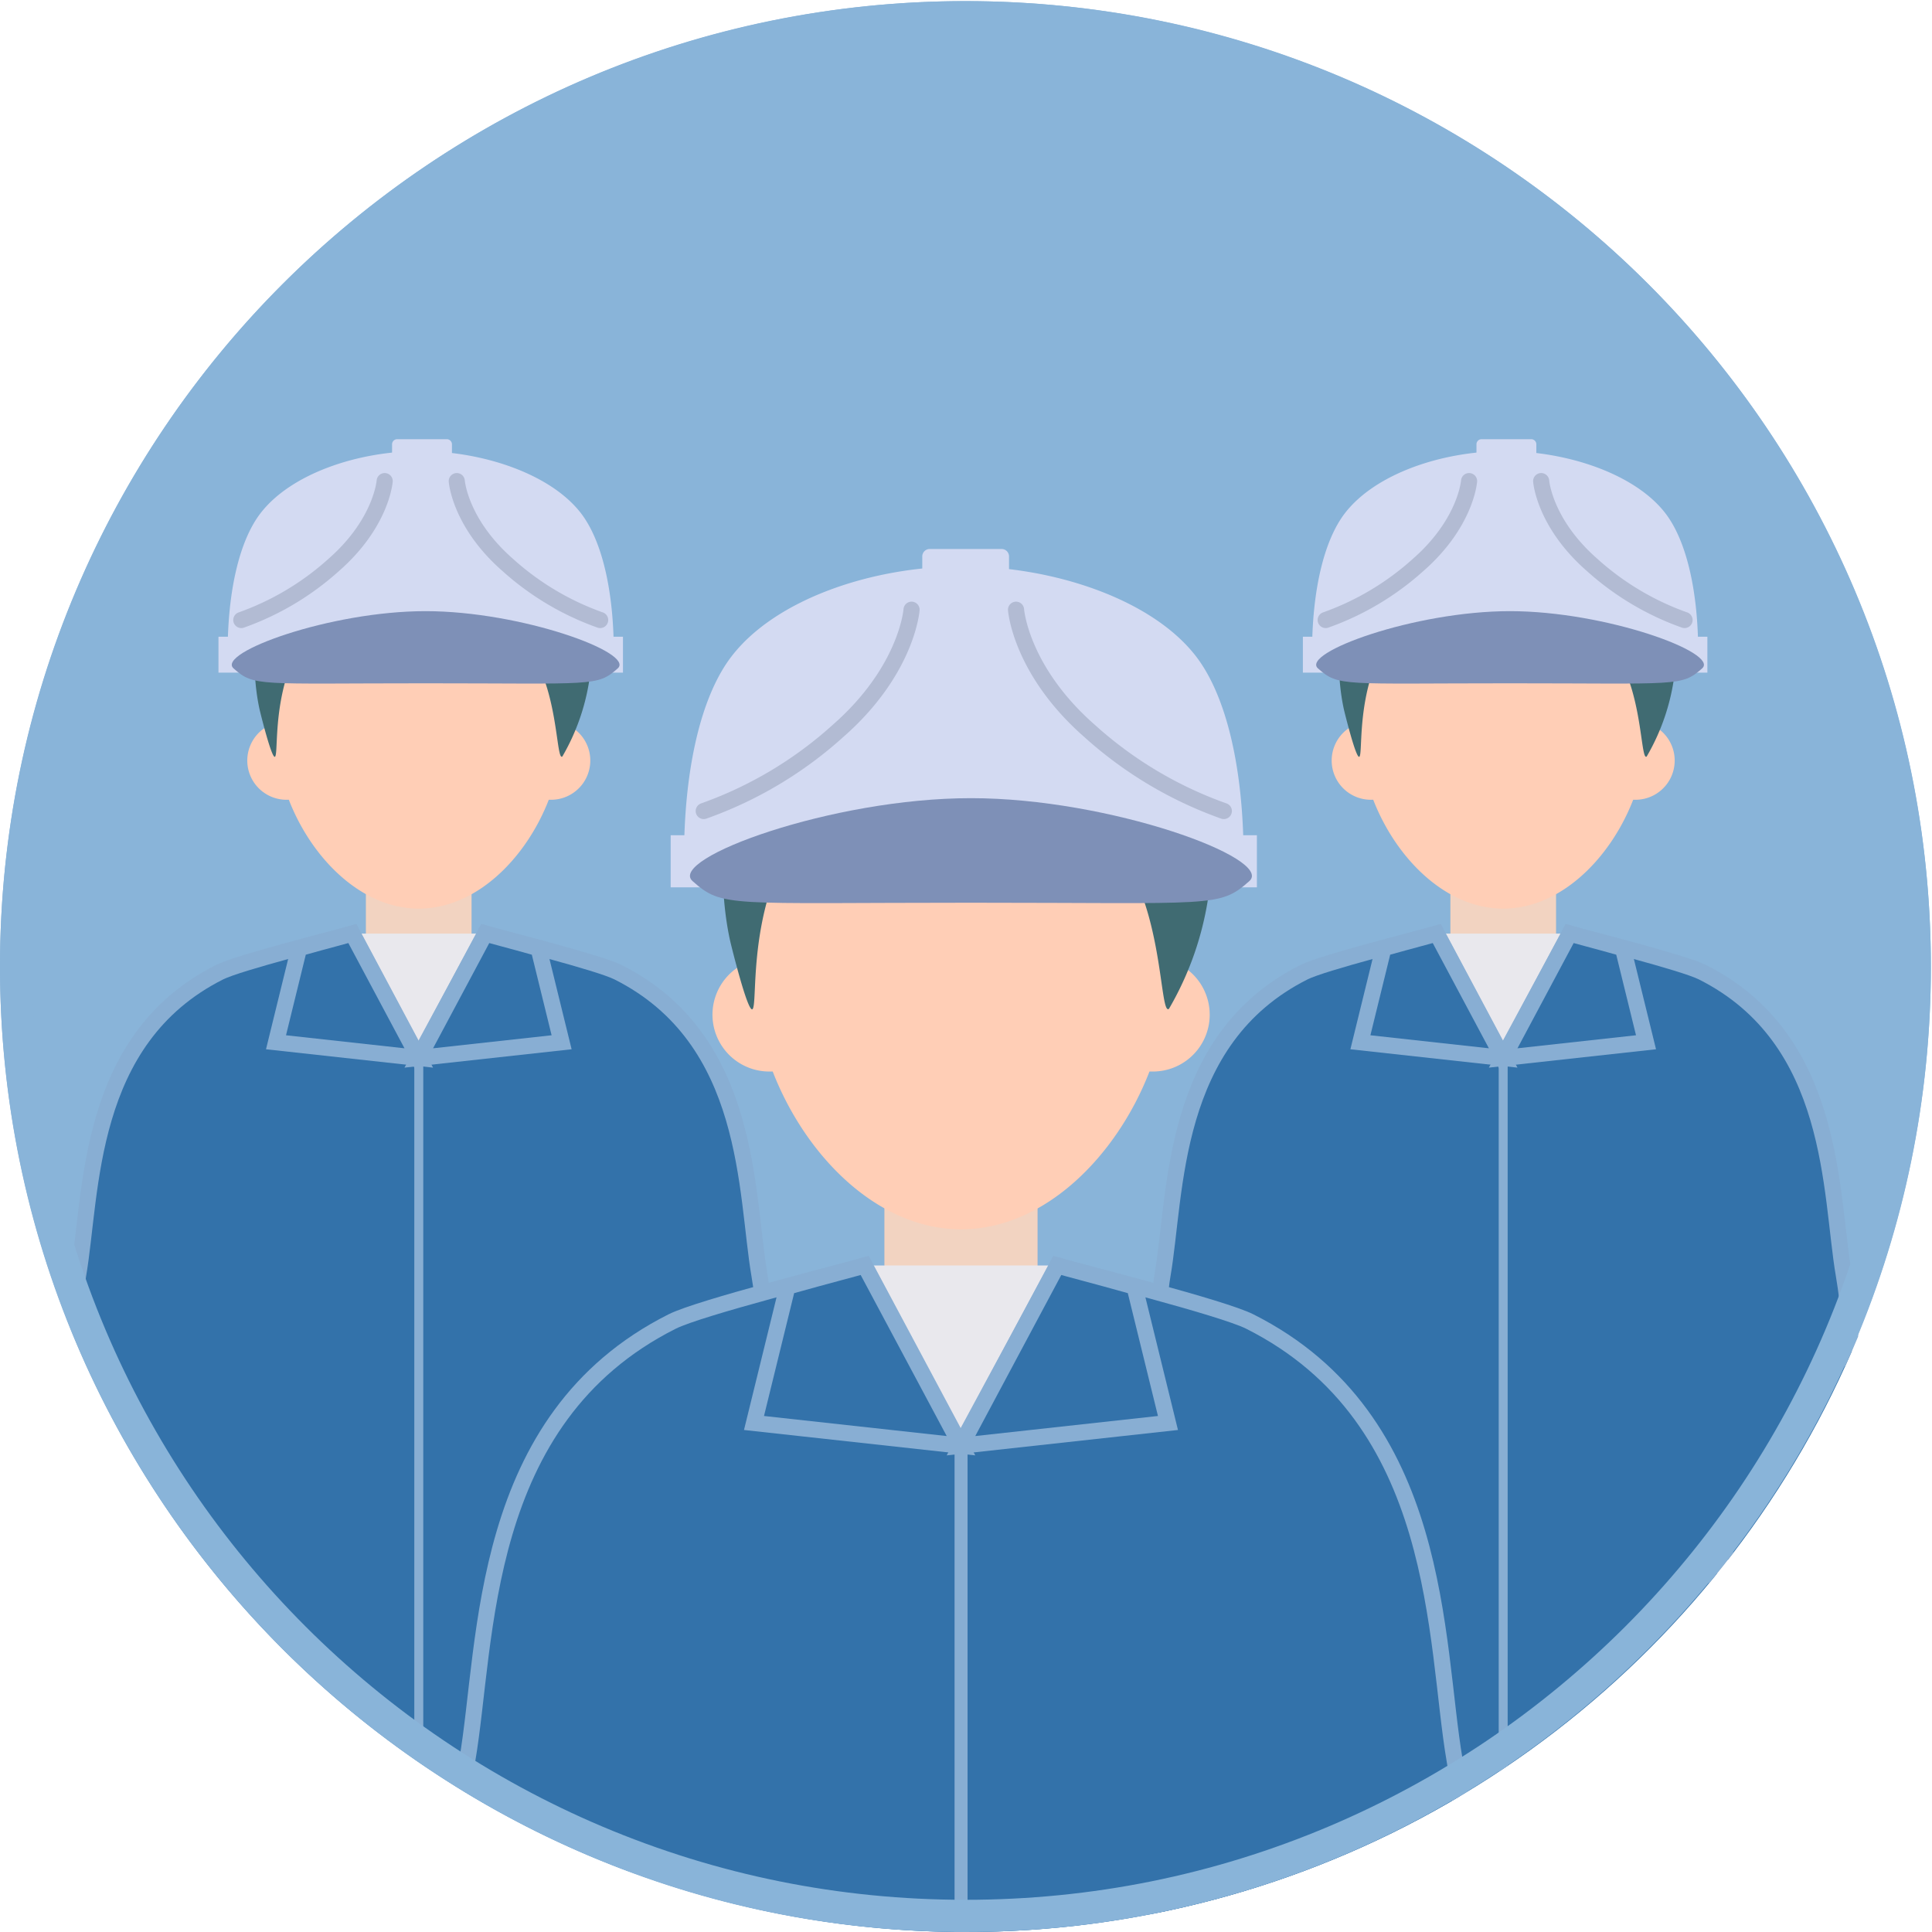 <svg xmlns="http://www.w3.org/2000/svg" xmlns:xlink="http://www.w3.org/1999/xlink" width="120" height="120" viewBox="0 0 120 120"><defs><clipPath id="a"><circle cx="60" cy="60" r="60" transform="translate(0 -0.07)" fill="#fff" stroke="#707070" stroke-width="1"/></clipPath><clipPath id="b"><rect width="111.447" height="122.147" fill="none"/></clipPath></defs><g transform="translate(-270 -4835.93)"><path d="M59.965,0A59.965,59.965,0,1,1,0,59.965,59.965,59.965,0,0,1,59.965,0Z" transform="translate(270 4836)" fill="#89b4d9"/><g transform="translate(270 4836)" clip-path="url(#a)"><g transform="translate(3.965 27.209)"><path d="M41.387,50.5v8.806H34.839V50.5" transform="translate(-16.067 -23.29)" fill="#ffceb6"/><path d="M41.387,50.5v8.806H34.839V50.5" transform="translate(-16.067 -23.29)" fill="#f2d3c1"/><g clip-path="url(#b)"><path d="M40.665,23.461c-.117-4.8-1.446-10.777-8.864-10.777-7.169,0-8.721,5.977-8.862,10.776a2.436,2.436,0,0,0,.655,4.785h.135c1.4,3.61,4.483,6.761,8.073,6.761s6.674-3.151,8.072-6.761h.135a2.436,2.436,0,0,0,.657-4.784" transform="translate(-9.754 -5.849)" fill="#ffceb6"/><path d="M27.569,8.741c4.261-6.045,15.405.965,15.31,8.324A13.457,13.457,0,0,1,41.1,22.682c-.581.464.032-9.262-6.095-8.095-4.162.793-4.943-3.343-6.54-2.478-5.833,3.161-4.9,10.077-5.2,10.572-.185.309-.941-2.793-.941-2.793-.447-1.834-1.388-8.968,4.558-10.752Z" transform="translate(-10.136 -2.974)" fill="#406b72"/><path d="M41.512,56.992H33.231l4.11,7.724Z" transform="translate(-15.325 -26.283)" fill="#e9e8ed"/><path d="M43.435,78.2c-.878-5.133-.466-14.631-8.781-18.81-1.189-.6-7.121-2.081-8.236-2.4l-4.172,7.723-4.11-7.723c-1.115.32-7.048,1.8-8.236,2.4C1.584,63.572,2,73.07,1.118,78.2c-1.34,7.831-.087,49.937-.087,49.937l3.335-1.752,1.134-.866H8.987l.74,7.543h25.1l.74-37.254,3.487.372,1.133,2.725,3.335,1.752s1.252-14.626-.087-22.457" transform="translate(-0.23 -26.283)" fill="#3372aa"/><path d="M43.435,78.2c-.878-5.133-.466-14.631-8.781-18.81-1.189-.6-7.121-2.081-8.236-2.4l-4.172,7.723-4.11-7.723c-1.115.32-7.048,1.8-8.236,2.4C1.584,63.572,2,73.07,1.118,78.2c-1.34,7.831-.087,49.937-.087,49.937l3.335-1.752,1.134-.866H8.987l.74,7.543h25.1l.74-37.254,3.487.372,1.133,2.725,3.335,1.752S44.775,86.034,43.435,78.2Z" transform="translate(-0.23 -26.283)" fill="none" stroke="#88aed3" stroke-miterlimit="10" stroke-width="1"/><path d="M33.321,64.716,29.2,56.992c-.6.172-1.421.376-3.313.906l-1.434,5.843Z" transform="translate(-11.275 -26.283)" fill="#3372aa"/><path d="M33.321,64.716,29.2,56.992c-.6.172-1.421.376-3.313.906l-1.434,5.843Z" transform="translate(-11.275 -26.283)" fill="none" stroke="#88aed3" stroke-miterlimit="10" stroke-width="1"/><path d="M40.915,64.716l4.125-7.724c.6.172,1.421.376,3.313.906l1.434,5.843Z" transform="translate(-18.869 -26.283)" fill="#3372aa"/><path d="M40.915,64.716l4.125-7.724c.6.172,1.421.376,3.313.906l1.434,5.843Z" transform="translate(-18.869 -26.283)" fill="none" stroke="#88aed3" stroke-miterlimit="10" stroke-width="1"/><path d="M40.677,139.715a.278.278,0,0,1-.279-.279V71.088a.279.279,0,1,1,.557,0v68.349a.278.278,0,0,1-.279.279" transform="translate(-18.63 -32.655)" fill="#88aed3"/><path d="M30.85,13.278a110.024,110.024,0,0,1,12.018.6c0-3.754-.71-6.915-2.039-8.643-1.882-2.445-6.1-3.858-9.992-3.858S22.8,2.793,20.923,5.238c-1.329,1.727-2.039,4.889-2.039,8.643a108.39,108.39,0,0,1,11.966-.6" transform="translate(-8.709 -0.636)" fill="#d3daf2"/><rect width="25.124" height="2.231" transform="translate(9.605 12.27)" fill="#d3daf2"/><path d="M31.4,19.822c5.943,0,13.017,2.592,11.931,3.555-1.295,1.148-1.49.926-11.931.926s-10.637.222-11.931-.926c-1.086-.963,5.988-3.558,11.931-3.555" transform="translate(-8.927 -9.141)" fill="#7e90b7"/><path d="M41.236,2.974H38.153a.318.318,0,0,1-.318-.318V.317A.318.318,0,0,1,38.153,0h3.083a.318.318,0,0,1,.318.317V2.656a.318.318,0,0,1-.318.318" transform="translate(-17.448)" fill="#d3daf2"/><path d="M45.294,4.83s.189,2.6,3.163,5.205A17.108,17.108,0,0,0,54.2,13.458" transform="translate(-20.888 -2.227)" fill="none" stroke="#b2bbd3" stroke-linecap="round" stroke-miterlimit="10" stroke-width="1"/><path d="M29.36,4.83s-.189,2.6-3.163,5.205a17.108,17.108,0,0,1-5.743,3.423" transform="translate(-9.432 -2.227)" fill="none" stroke="#b2bbd3" stroke-linecap="round" stroke-miterlimit="10" stroke-width="1"/><path d="M166.387,50.5v8.806h-6.548V50.5" transform="translate(-73.713 -23.29)" fill="#ffceb6"/><path d="M166.387,50.5v8.806h-6.548V50.5" transform="translate(-73.713 -23.29)" fill="#f2d3c1"/><path d="M165.665,23.461c-.117-4.8-1.446-10.777-8.864-10.777-7.169,0-8.721,5.977-8.862,10.776a2.436,2.436,0,0,0,.655,4.785h.135c1.4,3.61,4.483,6.761,8.073,6.761s6.674-3.151,8.072-6.761h.135a2.436,2.436,0,0,0,.657-4.784" transform="translate(-67.4 -5.849)" fill="#ffceb6"/><path d="M152.569,8.741c4.261-6.045,15.405.965,15.31,8.324a13.455,13.455,0,0,1-1.784,5.618c-.58.464.032-9.262-6.094-8.095-4.162.793-4.943-3.343-6.54-2.478-5.833,3.161-4.9,10.077-5.2,10.572-.186.309-.942-2.793-.942-2.793-.446-1.834-1.387-8.968,4.559-10.752Z" transform="translate(-67.781 -2.974)" fill="#406b72"/><path d="M166.512,56.992h-8.281l4.11,7.724Z" transform="translate(-72.971 -26.283)" fill="#e9e8ed"/><path d="M168.435,78.2c-.878-5.133-.466-14.631-8.781-18.81-1.189-.6-7.121-2.081-8.236-2.4l-4.172,7.723-4.11-7.723c-1.115.32-7.048,1.8-8.236,2.4-8.316,4.179-7.9,13.676-8.782,18.81-1.34,7.831-.087,49.937-.087,49.937l3.335-1.752,1.134-.866h3.487l.74,7.543h25.1l.74-37.254,3.487.372,1.133,2.725,3.335,1.752s1.252-14.626-.087-22.457" transform="translate(-57.876 -26.283)" fill="#3372aa"/><path d="M168.435,78.2c-.878-5.133-.466-14.631-8.781-18.81-1.189-.6-7.121-2.081-8.236-2.4l-4.172,7.723-4.11-7.723c-1.115.32-7.048,1.8-8.236,2.4-8.316,4.179-7.9,13.676-8.782,18.81-1.34,7.831-.087,49.937-.087,49.937l3.335-1.752,1.134-.866h3.487l.74,7.543h25.1l.74-37.254,3.487.372,1.133,2.725,3.335,1.752S169.775,86.034,168.435,78.2Z" transform="translate(-57.876 -26.283)" fill="none" stroke="#88aed3" stroke-miterlimit="10" stroke-width="1"/><path d="M158.321,64.716,154.2,56.992c-.6.172-1.421.376-3.313.906l-1.434,5.843Z" transform="translate(-68.921 -26.283)" fill="#3372aa"/><path d="M158.321,64.716,154.2,56.992c-.6.172-1.421.376-3.313.906l-1.434,5.843Z" transform="translate(-68.921 -26.283)" fill="none" stroke="#88aed3" stroke-miterlimit="10" stroke-width="1"/><path d="M165.915,64.716l4.125-7.724c.6.172,1.421.376,3.313.906l1.434,5.843Z" transform="translate(-76.515 -26.283)" fill="#3372aa"/><path d="M165.915,64.716l4.125-7.724c.6.172,1.421.376,3.313.906l1.434,5.843Z" transform="translate(-76.515 -26.283)" fill="none" stroke="#88aed3" stroke-miterlimit="10" stroke-width="1"/><path d="M165.677,139.715a.278.278,0,0,1-.279-.279V71.088a.279.279,0,1,1,.557,0v68.349a.278.278,0,0,1-.279.279" transform="translate(-76.276 -32.655)" fill="#88aed3"/><path d="M155.85,13.278a110.024,110.024,0,0,1,12.018.6c0-3.754-.71-6.915-2.039-8.643-1.882-2.445-6.1-3.858-9.992-3.858s-8.032,1.413-9.913,3.858c-1.329,1.727-2.039,4.889-2.039,8.643a108.391,108.391,0,0,1,11.966-.6" transform="translate(-66.355 -0.636)" fill="#d3daf2"/><rect width="25.124" height="2.231" transform="translate(76.959 12.27)" fill="#d3daf2"/><path d="M156.4,19.822c5.943,0,13.017,2.592,11.931,3.555-1.295,1.148-1.49.926-11.931.926s-10.637.222-11.931-.926c-1.086-.963,5.988-3.558,11.931-3.555" transform="translate(-66.573 -9.141)" fill="#7e90b7"/><path d="M166.236,2.974h-3.083a.318.318,0,0,1-.318-.318V.317A.318.318,0,0,1,163.153,0h3.083a.318.318,0,0,1,.318.317V2.656a.318.318,0,0,1-.318.318" transform="translate(-75.094)" fill="#d3daf2"/><path d="M170.294,4.83s.189,2.6,3.163,5.205a17.108,17.108,0,0,0,5.743,3.423" transform="translate(-78.534 -2.227)" fill="none" stroke="#b2bbd3" stroke-linecap="round" stroke-miterlimit="10" stroke-width="1"/><path d="M154.36,4.83s-.189,2.6-3.163,5.205a17.108,17.108,0,0,1-5.743,3.423" transform="translate(-67.078 -2.227)" fill="none" stroke="#b2bbd3" stroke-linecap="round" stroke-miterlimit="10" stroke-width="1"/><path d="M104.1,85.845V98.606H94.609V85.845" transform="translate(-43.631 -39.589)" fill="#ffceb6"/><path d="M104.1,85.845V98.606H94.609V85.845" transform="translate(-43.631 -39.589)" fill="#f2d3c1"/><path d="M103.053,46.655c-.17-6.955-2.1-15.618-12.847-15.618-10.388,0-12.638,8.662-12.843,15.617a3.531,3.531,0,0,0,.949,6.935h.2c2.027,5.232,6.5,9.8,11.7,9.8s9.673-4.565,11.7-9.8h.2a3.531,3.531,0,0,0,.953-6.934" transform="translate(-34.482 -14.313)" fill="#ffceb6"/><path d="M84.073,25.323c6.175-8.76,22.327,1.4,22.188,12.063a19.5,19.5,0,0,1-2.585,8.141c-.841.674.047-13.422-8.832-11.73-6.032,1.149-7.164-4.845-9.478-3.59-8.454,4.581-7.109,14.6-7.54,15.321-.269.448-1.364-4.047-1.364-4.047-.646-2.657-2.01-13,6.606-15.582Z" transform="translate(-35.035 -10.146)" fill="#406b72"/><path d="M104.28,95.25h-12l5.956,11.193Z" transform="translate(-42.556 -43.926)" fill="#e9e8ed"/><path d="M107.067,125.988c-1.273-7.44-.675-21.2-12.726-27.259-1.723-.865-10.32-3.016-11.936-3.479l-6.045,11.193L70.4,95.25c-1.617.463-10.214,2.614-11.936,3.479-12.051,6.055-11.454,19.819-12.726,27.259-1.941,11.348-.127,32.545-.127,32.545l4.833-2.538,1.642-1.255h5.054l1.073,10.93H94.591l1.073-14.163,5.053.539,1.642,3.949,4.834,2.538s1.815-21.2-.127-32.545" transform="translate(-20.681 -43.926)" fill="#3372aa"/><path d="M107.067,125.988c-1.273-7.44-.675-21.2-12.726-27.259-1.723-.865-10.32-3.016-11.936-3.479l-6.045,11.193L70.4,95.25c-1.617.463-10.214,2.614-11.936,3.479-12.051,6.055-11.454,19.819-12.726,27.259-1.941,11.348-.127,32.545-.127,32.545l4.833-2.538,1.642-1.255h5.054l1.073,10.93H94.591l1.073-14.163,5.053.539,1.642,3.949,4.834,2.538S109.008,137.337,107.067,125.988Z" transform="translate(-20.681 -43.926)" fill="none" stroke="#88aed3" stroke-miterlimit="10" stroke-width="1"/><path d="M92.41,106.443,86.431,95.25c-.867.249-2.059.545-4.8,1.313l-2.078,8.468Z" transform="translate(-36.686 -43.926)" fill="#3372aa"/><path d="M92.41,106.443,86.431,95.25c-.867.249-2.059.545-4.8,1.313l-2.078,8.468Z" transform="translate(-36.686 -43.926)" fill="none" stroke="#88aed3" stroke-miterlimit="10" stroke-width="1"/><path d="M103.415,106.443l5.978-11.193c.867.249,2.06.545,4.8,1.313l2.078,8.468Z" transform="translate(-47.692 -43.926)" fill="#3372aa"/><path d="M103.415,106.443l5.978-11.193c.867.249,2.06.545,4.8,1.313l2.078,8.468Z" transform="translate(-47.692 -43.926)" fill="none" stroke="#88aed3" stroke-miterlimit="10" stroke-width="1"/><path d="M103.07,175.308a.4.4,0,0,1-.4-.4V115.677a.4.4,0,0,1,.808,0V174.9a.4.4,0,0,1-.4.4" transform="translate(-47.346 -53.16)" fill="#88aed3"/><path d="M88.828,31.9a159.414,159.414,0,0,1,17.416.874c0-5.44-1.028-10.022-2.954-12.525-2.727-3.543-8.836-5.591-14.481-5.591S77.168,16.7,74.441,20.247c-1.926,2.5-2.954,7.086-2.954,12.525A157.049,157.049,0,0,1,88.828,31.9" transform="translate(-32.967 -6.759)" fill="#d3daf2"/><rect width="36.411" height="3.233" transform="translate(37.692 24.6)" fill="#d3daf2"/><path d="M89.626,41.381c8.613-.005,18.865,3.756,17.291,5.151-1.877,1.664-2.159,1.343-17.291,1.343s-15.414.322-17.291-1.343c-1.573-1.4,8.678-5.157,17.291-5.151" transform="translate(-33.284 -19.084)" fill="#7e90b7"/><path d="M103.88,16.967H99.413a.461.461,0,0,1-.461-.46v-3.39a.461.461,0,0,1,.461-.46h4.467a.46.46,0,0,1,.46.46v3.39a.46.46,0,0,1-.46.46" transform="translate(-45.633 -5.837)" fill="#d3daf2"/><path d="M109.761,19.656s.274,3.772,4.584,7.544a24.8,24.8,0,0,0,8.323,4.96" transform="translate(-50.618 -9.065)" fill="none" stroke="#b2bbd3" stroke-linecap="round" stroke-miterlimit="10" stroke-width="1"/><path d="M86.669,19.656S86.4,23.428,82.084,27.2a24.8,24.8,0,0,1-8.323,4.96" transform="translate(-34.016 -9.065)" fill="none" stroke="#b2bbd3" stroke-linecap="round" stroke-miterlimit="10" stroke-width="1"/></g></g></g><g transform="translate(270 4836)" fill="none"><path d="M59.965,0A59.965,59.965,0,1,1,0,59.965,59.965,59.965,0,0,1,59.965,0Z" stroke="none"/><path d="M 59.965 2 C 52.139 2 44.548 3.532 37.403 6.554 C 33.969 8.007 30.656 9.805 27.558 11.898 C 24.488 13.972 21.601 16.354 18.978 18.978 C 16.354 21.601 13.972 24.488 11.898 27.558 C 9.805 30.656 8.007 33.969 6.554 37.403 C 3.532 44.548 2 52.139 2 59.965 C 2 67.791 3.532 75.382 6.554 82.527 C 8.007 85.961 9.805 89.274 11.898 92.373 C 13.972 95.442 16.354 98.329 18.978 100.953 C 21.601 103.576 24.488 105.958 27.558 108.032 C 30.656 110.125 33.969 111.923 37.403 113.376 C 44.548 116.398 52.139 117.93 59.965 117.93 C 67.791 117.93 75.382 116.398 82.527 113.376 C 85.961 111.923 89.274 110.125 92.373 108.032 C 95.442 105.958 98.329 103.576 100.953 100.953 C 103.576 98.329 105.958 95.442 108.032 92.373 C 110.125 89.274 111.923 85.961 113.376 82.527 C 116.398 75.382 117.93 67.791 117.93 59.965 C 117.93 52.139 116.398 44.548 113.376 37.403 C 111.923 33.969 110.125 30.656 108.032 27.558 C 105.958 24.488 103.576 21.601 100.953 18.978 C 98.329 16.354 95.442 13.972 92.373 11.898 C 89.274 9.805 85.961 8.007 82.527 6.554 C 75.382 3.532 67.791 2 59.965 2 M 59.965 7.62939453125e-06 C 93.083 7.62939453125e-06 119.93 26.847 119.93 59.965 C 119.93 93.083 93.083 119.93 59.965 119.93 C 26.847 119.93 7.62939453125e-06 93.083 7.62939453125e-06 59.965 C 7.62939453125e-06 26.847 26.847 7.62939453125e-06 59.965 7.62939453125e-06 Z" stroke="none" fill="#89b4d9"/></g></g></svg>